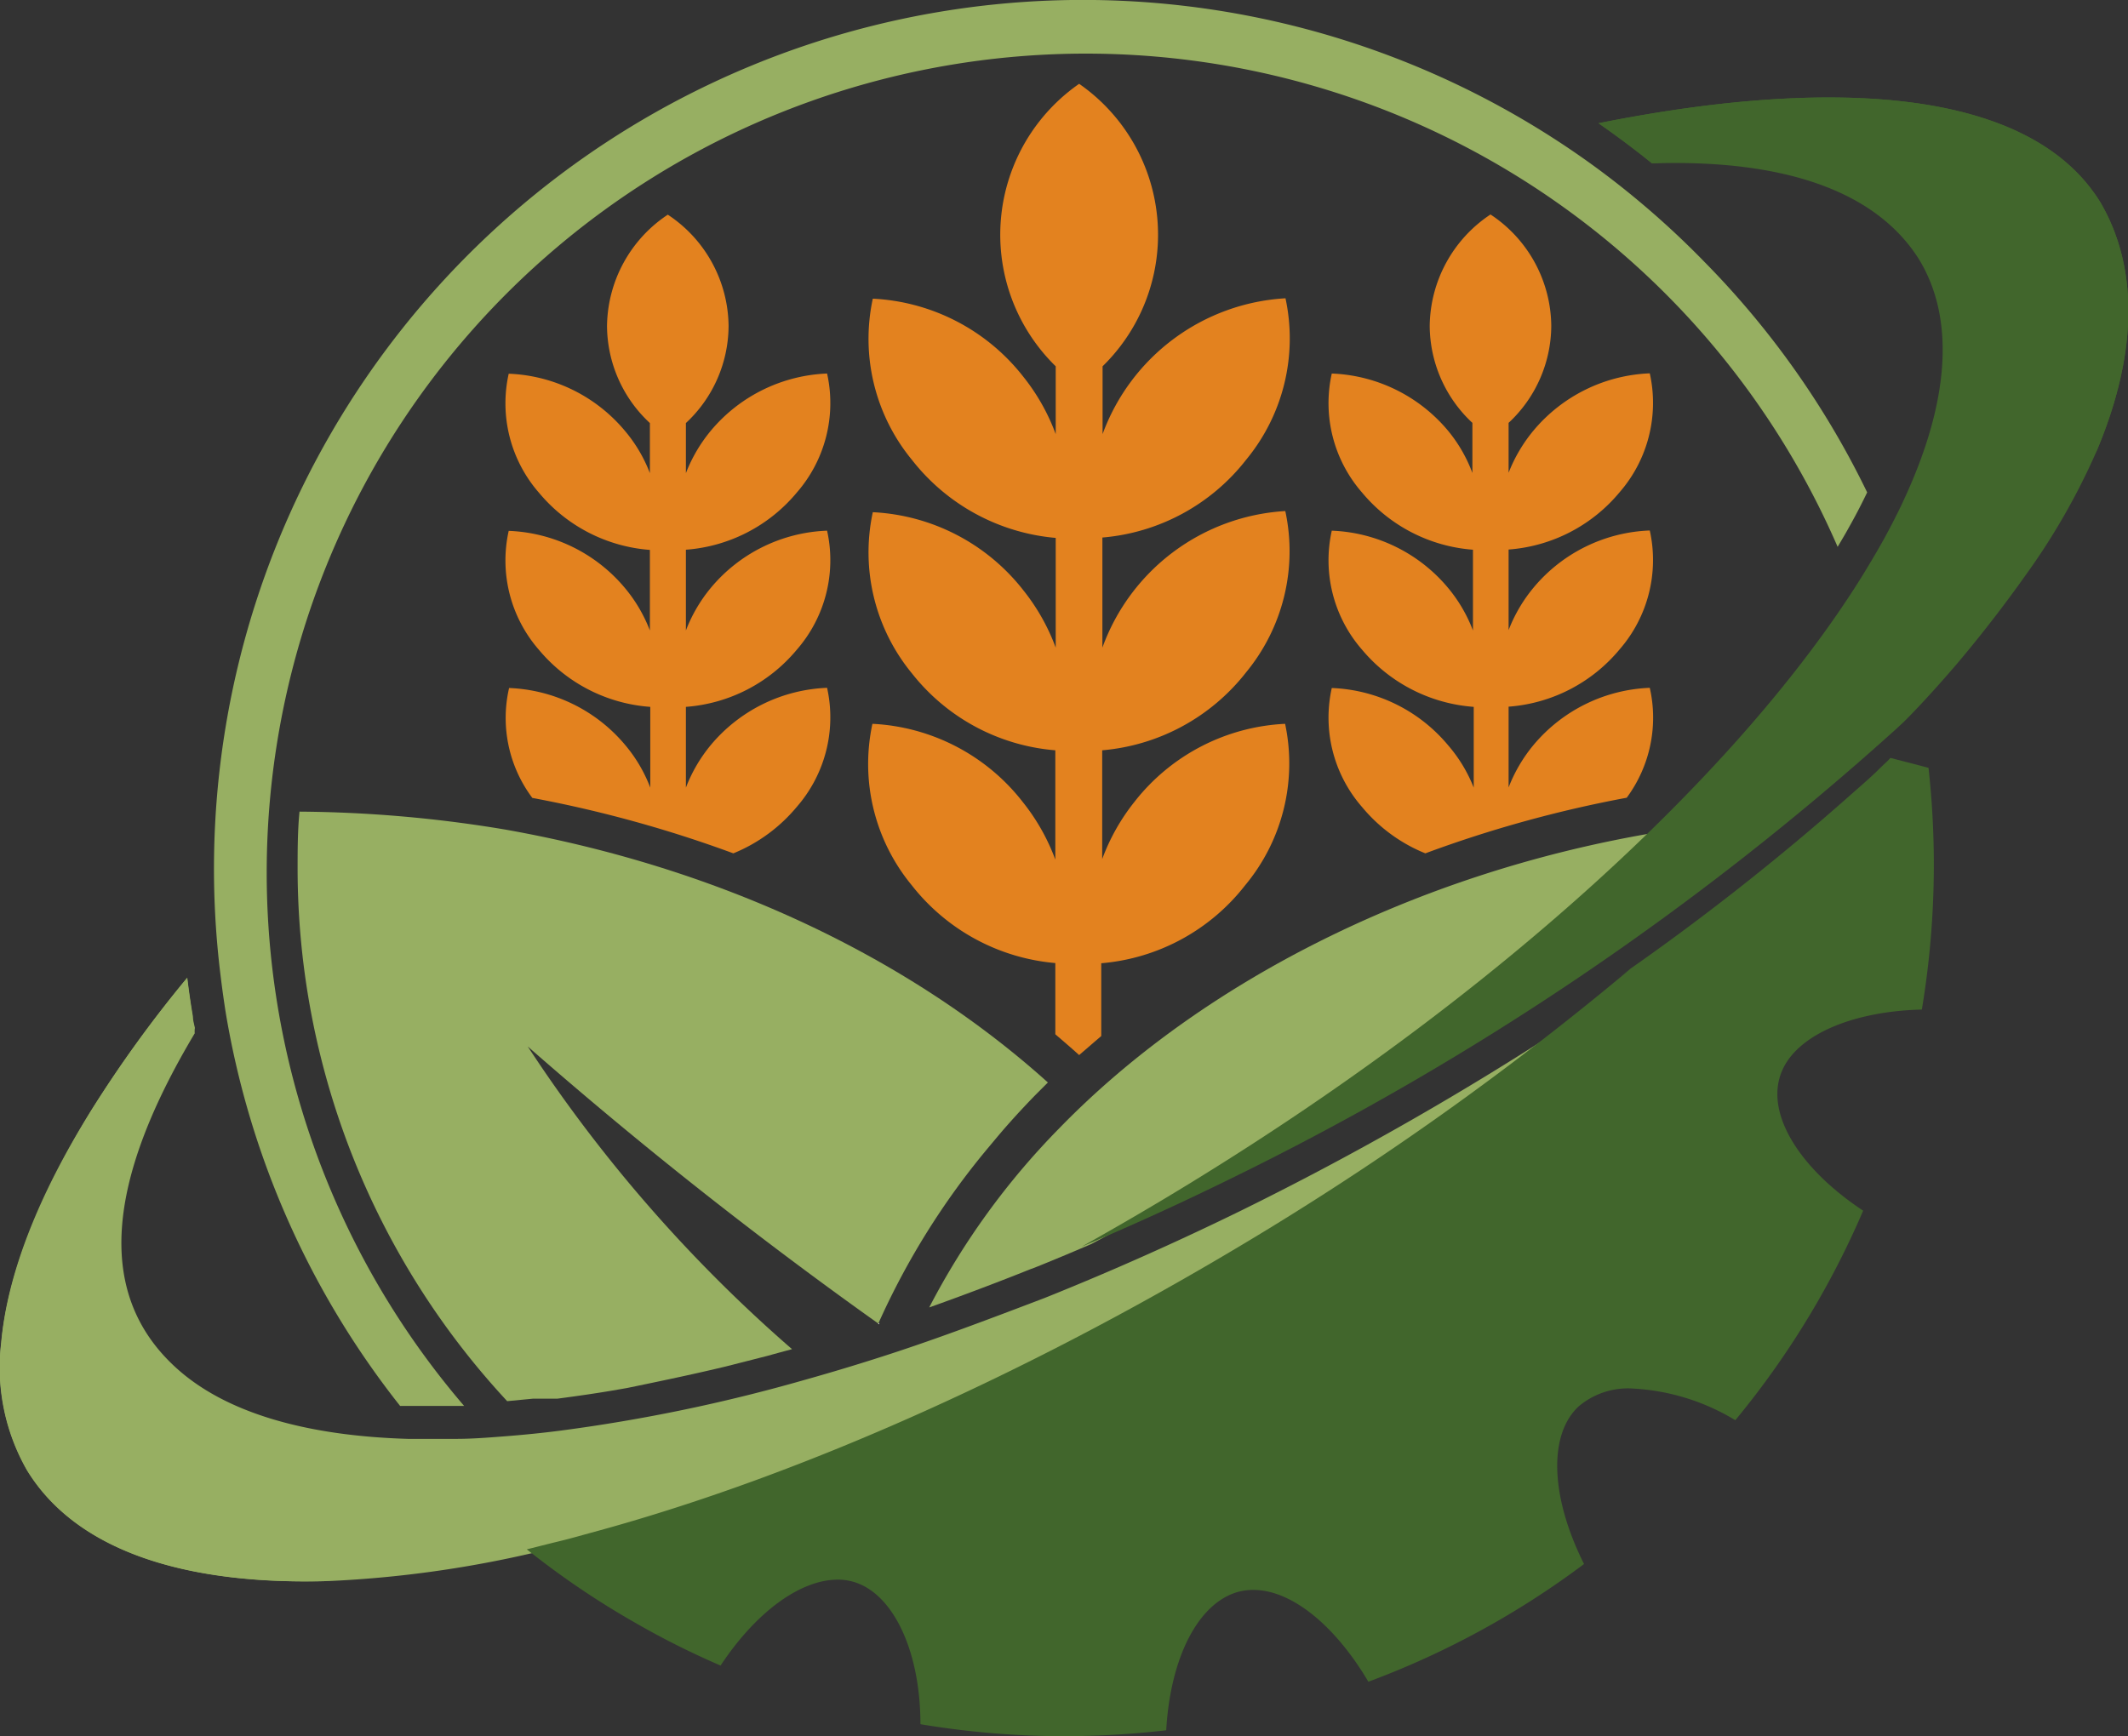 <svg xmlns="http://www.w3.org/2000/svg" viewBox="0 0 111.69 91.15"><rect x="0" y="0" width="111.69" height="91.15" fill="#333333" stroke="none"/><defs><style>.cls-1{fill:#97af62}.cls-2{fill:#e3821f}.cls-3{fill:#f1f1f1}.cls-4{fill:#41662c}</style></defs><title>Ресурс 1</title><g id="Слой_2" data-name="Слой 2"><g id="Layer_1" data-name="Layer 1"><path class="cls-1" d="M89.45 13.74a45.08 45.08 0 0 0-3.37-3.13c-.87-.73-1.77-1.43-2.69-2.09a45.61 45.61 0 0 0-71.81 42.72c.08.66.17 1.31.28 2A45.27 45.27 0 0 0 21 73.81h3.36a43 43 0 1 1 72.09-45.1c.2-.34.4-.67.58-1l.1-.18c.32-.57.61-1.14.87-1.68a45.47 45.47 0 0 0-8.55-12.11z"/><path class="cls-1" d="M55 56.83l-.66.66c-.7.72-1.37 1.45-2 2.2l-.51.61a39.53 39.53 0 0 0-5.71 9.14v.06A231.3 231.3 0 0 1 27.7 54.94a76.67 76.67 0 0 0 13.87 15.89l-.74.2-.58.16-2.16.55-.55.13c-1.58.37-3.13.69-4.63 1l-.75.13c-1 .17-2 .31-2.91.43h-1.28l-1.35.13a41.11 41.11 0 0 1-11-27.89c0-1 0-2.05.1-3.06a67.87 67.87 0 0 1 10.79.94c11.28 2 21.22 6.73 28.49 13.28z"/><path class="cls-2" d="M55.39 39.39v5.74a10.81 10.81 0 0 0-1.69-3A10.65 10.65 0 0 0 45.79 38a10 10 0 0 0 2.06 8.47 10.75 10.75 0 0 0 7.54 4.09v3.74c.42.36.84.72 1.25 1.09l1.16-1v-3.82a10.7 10.7 0 0 0 7.55-4.09 10 10 0 0 0 2.1-8.48 10.68 10.68 0 0 0-7.91 4.1 10.81 10.81 0 0 0-1.69 3v-5.71a10.74 10.74 0 0 0 7.55-4.09 10 10 0 0 0 2.06-8.47 10.89 10.89 0 0 0-9.6 7.17v-5.78a10.7 10.7 0 0 0 7.55-4.09 10 10 0 0 0 2.06-8.47 10.89 10.89 0 0 0-9.6 7.13v-3.56A9.65 9.65 0 0 0 56.64 4.4a9.65 9.65 0 0 0-1.23 14.83v3.56a10.81 10.81 0 0 0-1.69-3 10.69 10.69 0 0 0-7.91-4.11 10 10 0 0 0 2.06 8.47 10.75 10.75 0 0 0 7.54 4.09V34a10.81 10.81 0 0 0-1.69-3 10.69 10.69 0 0 0-7.91-4.11 10 10 0 0 0 2.06 8.47 10.67 10.67 0 0 0 7.52 4.03zm-21.26-2.28v4.24a7.72 7.72 0 0 0-1.31-2.23 8.36 8.36 0 0 0-6.1-3 7 7 0 0 0 1.22 5.77 65 65 0 0 1 10.55 2.91 8.49 8.49 0 0 0 3.33-2.44 7.15 7.15 0 0 0 1.59-6.25 8.38 8.38 0 0 0-6.1 3A8 8 0 0 0 36 41.35v-4.24a8.37 8.37 0 0 0 5.82-3 7.15 7.15 0 0 0 1.59-6.25 8.34 8.34 0 0 0-6.1 3A8 8 0 0 0 36 33.1v-4.24a8.37 8.37 0 0 0 5.82-3 7.15 7.15 0 0 0 1.59-6.25 8.38 8.38 0 0 0-6.1 3A8.05 8.05 0 0 0 36 24.84v-2.63a7 7 0 0 0 2.24-5.09 7.08 7.08 0 0 0-3.19-5.85 7.11 7.11 0 0 0-3.19 5.85 7 7 0 0 0 2.25 5.09v2.63a7.68 7.68 0 0 0-1.31-2.22 8.36 8.36 0 0 0-6.1-3 7.14 7.14 0 0 0 1.59 6.25 8.39 8.39 0 0 0 5.82 3v4.23a7.86 7.86 0 0 0-1.31-2.23 8.36 8.36 0 0 0-6.1-3 7.14 7.14 0 0 0 1.59 6.25 8.39 8.39 0 0 0 5.84 2.99zm43.22 0v4.24A7.72 7.72 0 0 0 76 39.12a8.36 8.36 0 0 0-6.1-3 7.14 7.14 0 0 0 1.59 6.25 8.41 8.41 0 0 0 3.32 2.43 64.29 64.29 0 0 1 10.57-2.92 7.07 7.07 0 0 0 1.21-5.77 8.38 8.38 0 0 0-6.1 3 8 8 0 0 0-1.31 2.23V37.1a8.37 8.37 0 0 0 5.82-3 7.15 7.15 0 0 0 1.59-6.25 8.34 8.34 0 0 0-6.1 3 8 8 0 0 0-1.31 2.23v-4.23a8.37 8.37 0 0 0 5.82-3 7.15 7.15 0 0 0 1.59-6.25 8.38 8.38 0 0 0-6.1 3 8.05 8.05 0 0 0-1.31 2.22V22.2a7 7 0 0 0 2.24-5.09 7.08 7.08 0 0 0-3.19-5.85 7.11 7.11 0 0 0-3.19 5.85 7 7 0 0 0 2.24 5.09v2.63A7.68 7.68 0 0 0 76 22.61a8.36 8.36 0 0 0-6.1-3 7.14 7.14 0 0 0 1.59 6.25 8.39 8.39 0 0 0 5.82 3v4.24A7.86 7.86 0 0 0 76 30.86a8.36 8.36 0 0 0-6.1-3 7.14 7.14 0 0 0 1.59 6.25 8.45 8.45 0 0 0 5.86 3z"/><path class="cls-1" d="M54.06 66.64c-1.64.66-3.66 1.42-5.29 2a39 39 0 0 1 6.83-9.41c7.4-7.62 18.6-13.33 31-15.47a124.08 124.08 0 0 1-29.32 21.55c-1 .43-2 .85-3 1.25z"/><path class="cls-3" d="M46.08 69.47h.07v.06s-.06-.05-.07-.06z"/><path class="cls-1" d="M86.63 50.89a159.83 159.83 0 0 1-19 13.65c-12.26 7.53-24.5 12.91-35.13 15.85-.84.24-1.67.45-2.49.66l-1.35.32-1 .23a58.89 58.89 0 0 1-10.3 1.4C9.67 83.25 4 81.4 1.42 77.2a10.86 10.86 0 0 1-1.36-6.7c.32-3.59 1.94-7.73 4.7-12.16a64.67 64.67 0 0 1 5.06-7c.08.67.18 1.36.29 2.05 0 .22.07.43.11.65a1.55 1.55 0 0 0 0 .21C5.59 62 5 67.91 9.2 71.77c2.58 2.38 6.81 3.61 12.21 3.77h2.53c.87 0 1.72-.07 2.62-.14s1.92-.17 2.91-.3a88 88 0 0 0 12.67-2.63c1.32-.37 2.66-.77 4-1.2 2.83-.9 5.73-2 8.67-3.12l.2-.08c3.33-1.34 6.73-2.85 10.14-4.52a162.58 162.58 0 0 0 20-11.69l.57-.39z"/><path class="cls-4" d="M110 23.78a35.37 35.37 0 0 1-3.65 6.37 70.468 70.468 0 0 1-3.57 4.62c-1.5 1.76-2.61 2.89-2.9 3.17l-.1.09-.29.27a151.16 151.16 0 0 1-35 23.63 146.54 146.54 0 0 1-7.72 3.52c1.94-1.09 3.9-2.23 5.85-3.43 16.15-9.92 28.74-21.62 35-31.59.45-.72.86-1.42 1.25-2.11.43-.79.83-1.57 1.17-2.33 2.23-4.91 2.6-9.21.69-12.36C98.46 10 93.6 8.4 87 8.57h-.31C86 8 85.28 7.46 84.55 6.93l-.65-.46.35-.07c12.14-2.38 22.36-1.71 26 4.24 1.96 3.36 2.01 7.84-.25 13.14z"/><path class="cls-4" d="M93.41 56.56c-.62 2.1 1.13 4.85 4.38 7a45.27 45.27 0 0 1-6.71 11 11.52 11.52 0 0 0-5.34-1.66 4 4 0 0 0-2.9.95c-1.59 1.51-1.45 4.77.3 8.26a45 45 0 0 1-11.32 6.18c-1.73-2.93-4-4.8-6-4.82a3.13 3.13 0 0 0-.75.08c-2.13.52-3.64 3.4-3.86 7.29a48.23 48.23 0 0 1-5.26.31 46.06 46.06 0 0 1-7.64-.63c0-3.84-1.43-6.86-3.5-7.47a2.92 2.92 0 0 0-.83-.12c-2 0-4.32 1.73-6.16 4.51a43 43 0 0 1-4.4-2.2 44.25 44.25 0 0 1-5.77-3.9L29 81q.64-.15 1.29-.33t1.2-.33c10.6-2.92 22.83-8.34 35.09-15.83a157.6 157.6 0 0 0 19-13.65l-.83.57a129.43 129.43 0 0 0 12.55-9.85c.49-.43 1-.87 1.43-1.31l.35-.33.14-.15 2 .52a46.34 46.34 0 0 1-.35 12.69c-3.87.1-6.87 1.48-7.46 3.56z"/><path class="cls-1" d="M17.37 83C9.68 83.24 4 81.39 1.43 77.19a10.86 10.86 0 0 1-1.36-6.7c.32-3.59 2-7.73 4.7-12.16a64.67 64.67 0 0 1 5.06-7c.08.67.18 1.36.29 2 0 .22.07.43.11.65q-1.62 2.26-2.93 4.35c-2.75 4.43-4.38 8.57-4.7 12.16a10.82 10.82 0 0 0 1.4 6.7c2.23 3.7 7 5.58 13.37 5.81z"/><path class="cls-4" d="M110 23.78c1.26-4.13 1-7.68-.72-10.41C106 8.09 97.43 7 86.9 8.57h-.19a55.79 55.79 0 0 0-2.16-1.64l-.65-.46.35-.07c12.14-2.38 22.36-1.71 26 4.24 1.96 3.36 2.01 7.84-.25 13.14z"/></g></g></svg>